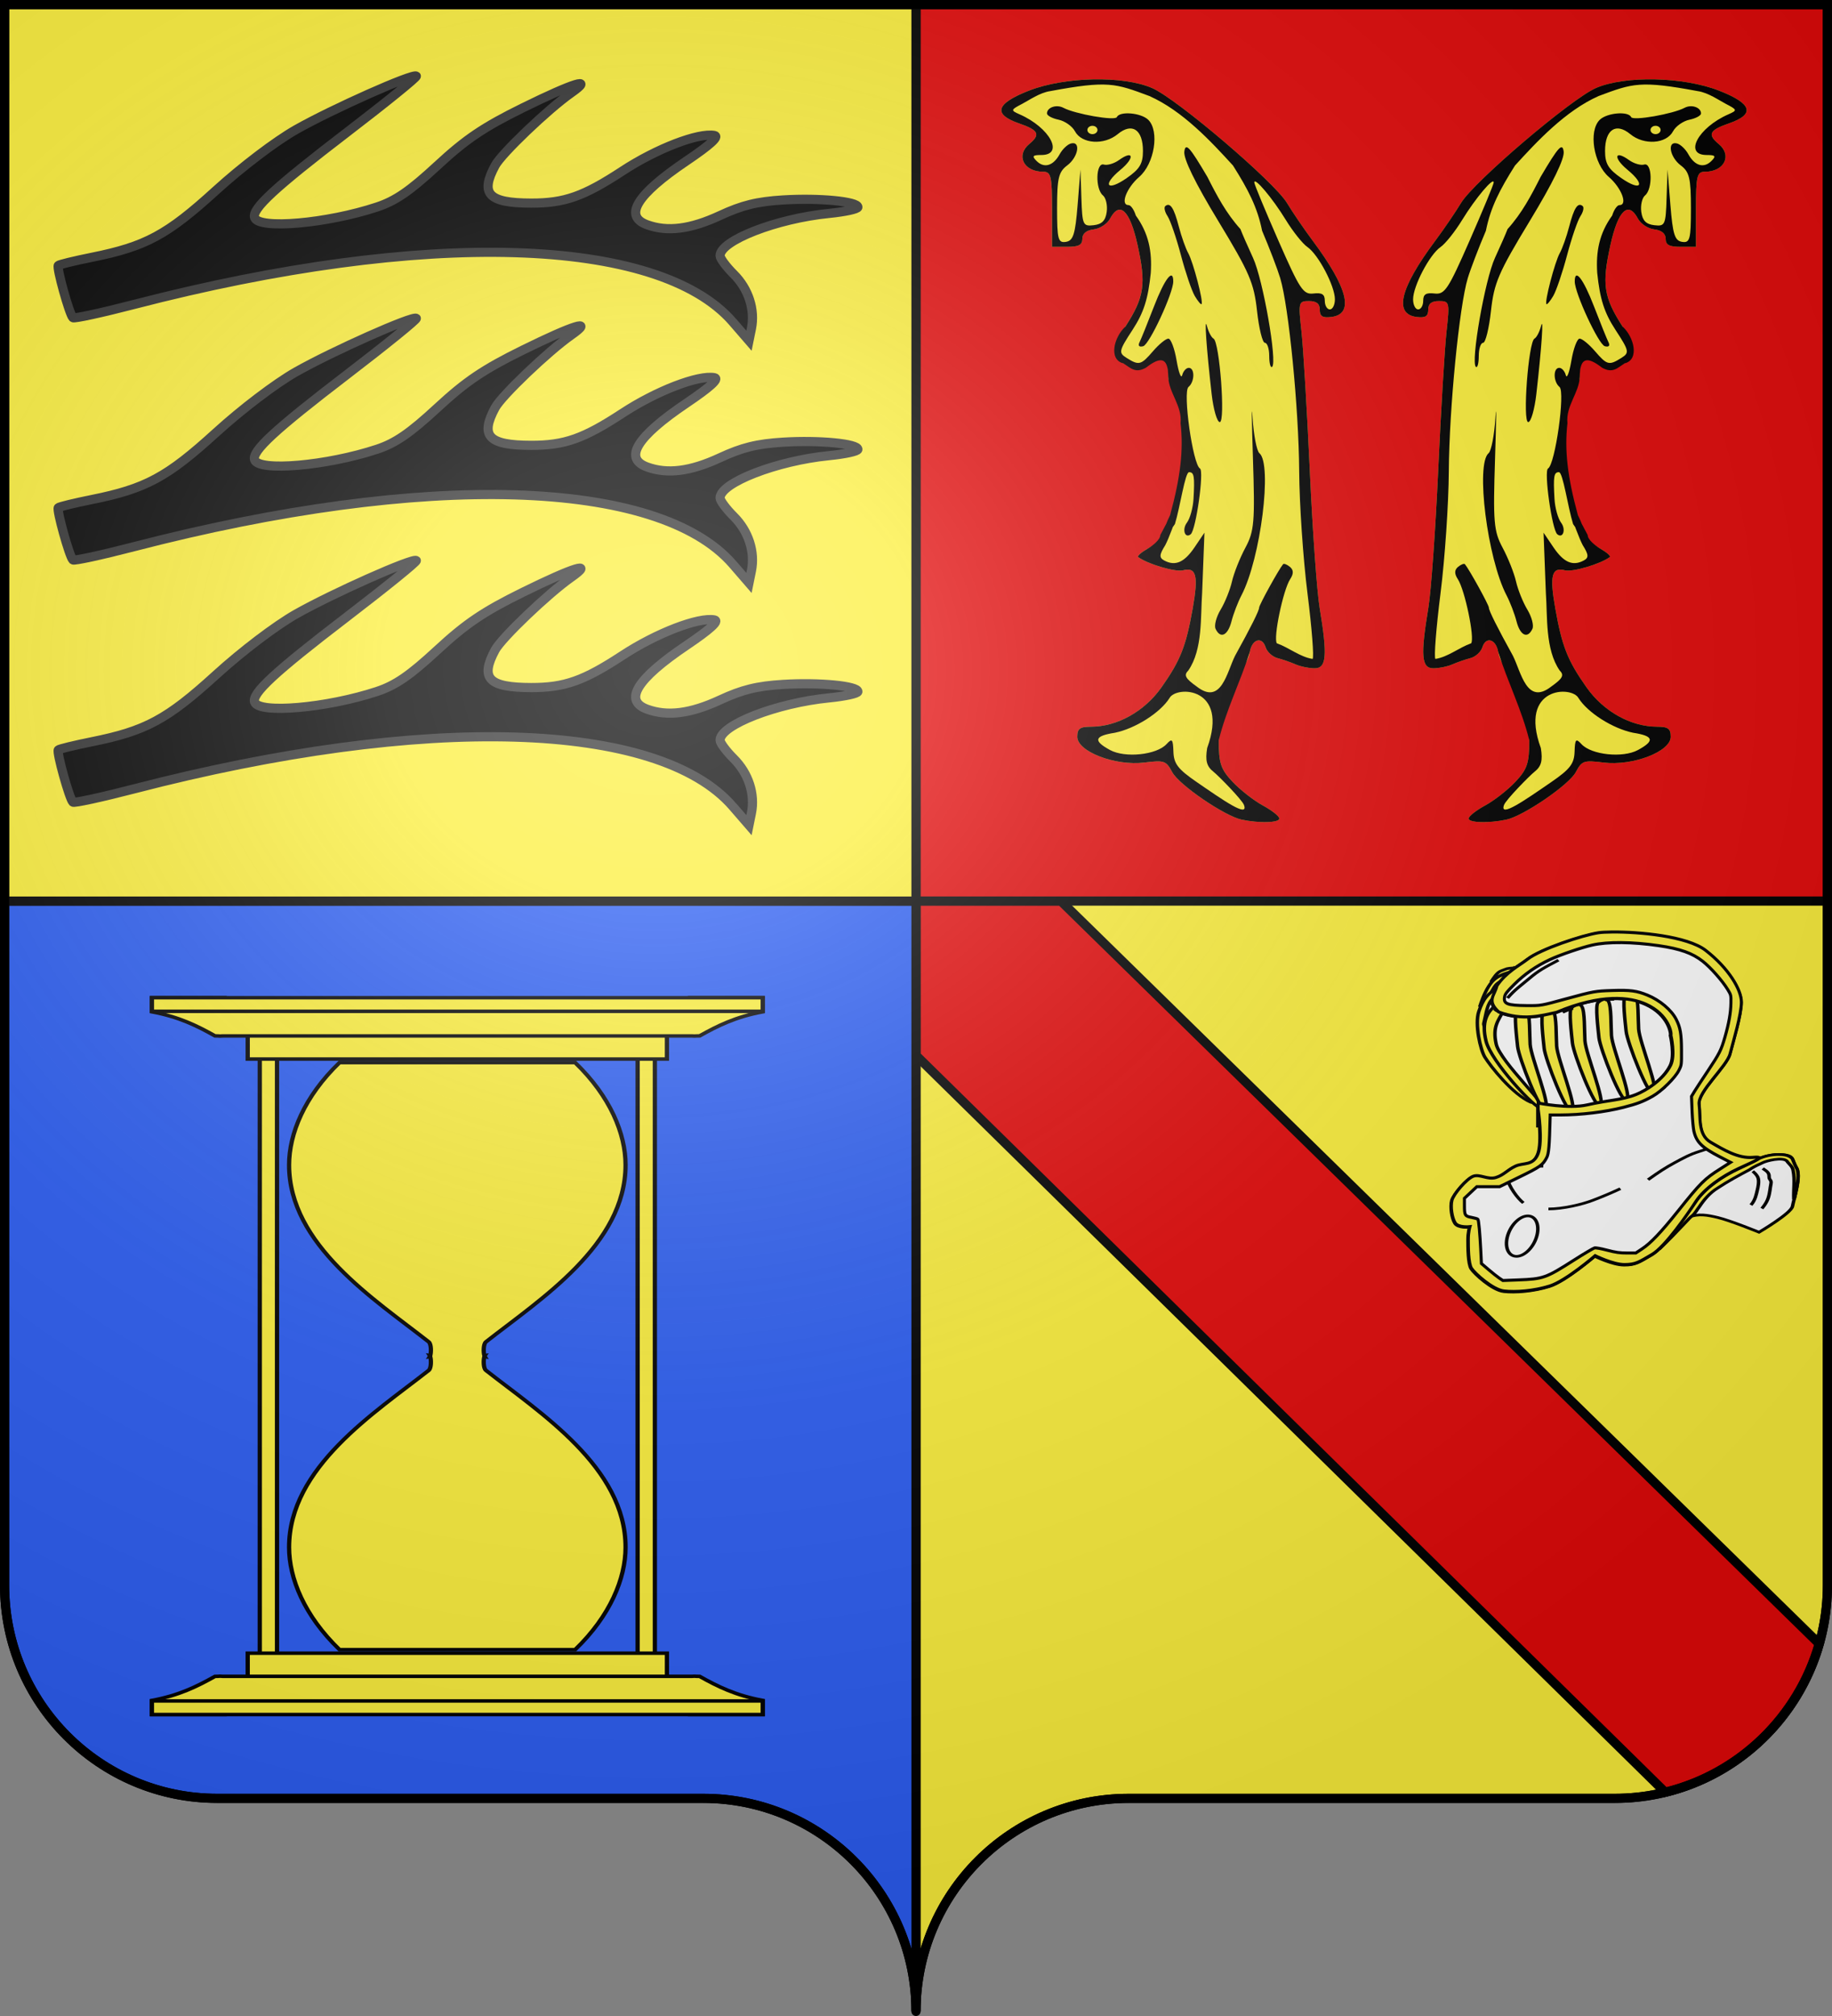 <?xml version="1.0" encoding="UTF-8" standalone="no"?>
<svg
   xmlns:dc="http://purl.org/dc/elements/1.1/"
   xmlns:cc="http://creativecommons.org/ns#"
   xmlns:rdf="http://www.w3.org/1999/02/22-rdf-syntax-ns#"
   xmlns:svg="http://www.w3.org/2000/svg"
   xmlns="http://www.w3.org/2000/svg"
   xmlns:xlink="http://www.w3.org/1999/xlink"
   xmlns:sodipodi="http://sodipodi.sourceforge.net/DTD/sodipodi-0.dtd"
   xmlns:inkscape="http://www.inkscape.org/namespaces/inkscape"
   height="660"
   width="600"
   version="1.0"
   id="svg2"
   sodipodi:version="0.32"
   inkscape:version="0.48.1 "
   sodipodi:docname="Blason_Badevel.svg"
   inkscape:output_extension="org.inkscape.output.svg.inkscape">
  <rect width="100%" height="100%" fill="#808080" stroke="none"/>
  <sodipodi:namedview
     inkscape:window-height="1002"
     inkscape:window-width="1280"
     inkscape:pageshadow="2"
     inkscape:pageopacity="0.0"
     guidetolerance="10.0"
     gridtolerance="10.0"
     objecttolerance="10.0"
     borderopacity="1.0"
     bordercolor="#666666"
     pagecolor="#ffffff"
     id="base"
     showgrid="false"
     height="660px"
     inkscape:zoom="1.2121212"
     inkscape:cx="300"
     inkscape:cy="330"
     inkscape:window-x="-8"
     inkscape:window-y="-8"
     inkscape:current-layer="layer1"
     showguides="true"
     inkscape:guide-bbox="true"
     inkscape:window-maximized="1">
    <inkscape:grid
       type="xygrid"
       id="grid3097" />
  </sodipodi:namedview>
  <desc
     id="desc4">Flag of Canton of Valais (Wallis)</desc>
  <defs
     id="defs6">
    <linearGradient
       id="linearGradient2893">
      <stop
         style="stop-color:white;stop-opacity:0.314;"
         offset="0"
         id="stop2895" />
      <stop
         id="stop2897"
         offset="0.19"
         style="stop-color:white;stop-opacity:0.251;" />
      <stop
         style="stop-color:#6b6b6b;stop-opacity:0.125;"
         offset="0.6"
         id="stop2901" />
      <stop
         style="stop-color:black;stop-opacity:0.125;"
         offset="1"
         id="stop2899" />
    </linearGradient>
    <radialGradient
       inkscape:collect="always"
       xlink:href="#linearGradient2893"
       id="radialGradient11919"
       gradientUnits="userSpaceOnUse"
       gradientTransform="matrix(1.551,0,0,1.35,-227.894,-51.264)"
       cx="285.186"
       cy="200.448"
       fx="285.186"
       fy="200.448"
       r="300" />
  </defs>
  <g
     inkscape:groupmode="layer"
     id="layer1"
     inkscape:label="Fond écu"
     style="display:inline">
    <rect
       y="292.857"
       x="298.571"
       height="660"
       width="600"
       id="rect2665"
       style="fill:none;stroke:none" />
    <g
       id="g3194">
      <path
         inkscape:connector-curvature="0"
         id="path14388"
         d="m 300,1.5 0,293.5 298.5,0 0,-293.5 -298.5,0 z"
         style="fill:#e20909;fill-opacity:1;fill-rule:nonzero;stroke:#000000;stroke-width:3;stroke-linecap:butt;stroke-linejoin:miter;stroke-miterlimit:4;stroke-opacity:1;stroke-dasharray:none;stroke-dashoffset:0;marker:none;visibility:visible;display:inline;overflow:visible" />
      <path
         inkscape:connector-curvature="0"
         id="path19854"
         d="m 300,295 0,363.5 c -10e-6,-38.504 31.209,-69.75 69.656,-69.75 38.447,-3e-5 120.741,0 159.188,0 C 567.291,588.75 598.5,557.504 598.5,519 l 0,-224 -298.5,0 z"
         style="fill:#fcef3c;fill-opacity:1;fill-rule:nonzero;stroke:#000000;stroke-width:3;stroke-linecap:butt;stroke-linejoin:miter;stroke-miterlimit:4;stroke-opacity:1;stroke-dasharray:none;stroke-dashoffset:0;marker:none;visibility:visible;display:inline;overflow:visible" />
      <path
         inkscape:connector-curvature="0"
         id="path15284"
         d="m 1.5,295 0,224 c 0,38.504 31.209,69.75 69.656,69.75 38.447,-3e-5 120.741,0 159.188,0 C 268.791,588.75 300,619.996 300,658.5 L 300,295 1.5,295 z"
         style="fill:#2b5df2;fill-opacity:1;fill-rule:nonzero;stroke:#000000;stroke-width:3;stroke-linecap:butt;stroke-linejoin:miter;stroke-miterlimit:4;stroke-opacity:1;stroke-dasharray:none;stroke-dashoffset:0;marker:none;visibility:visible;display:inline;overflow:visible" />
      <path
         inkscape:connector-curvature="0"
         id="rect3718"
         d="M 1.5,1.5 1.5,295 300,295 300,1.5 1.5,1.5 z"
         style="fill:#fcef3c;fill-opacity:1;fill-rule:nonzero;stroke:#000000;stroke-width:3;stroke-linecap:butt;stroke-linejoin:miter;stroke-miterlimit:4;stroke-opacity:1;stroke-dasharray:none;stroke-dashoffset:0;marker:none;visibility:visible;display:inline;overflow:visible" />
      <path
         style="fill:#e20909;fill-opacity:1;fill-rule:evenodd;stroke:#000000;stroke-width:3;stroke-linecap:butt;stroke-linejoin:miter;stroke-miterlimit:4;stroke-opacity:1;stroke-dasharray:none;display:inline"
         d="m 300.062,295.031 0,50.531 L 545.375,586.75 c 24.292,-5.931 43.602,-24.636 50.438,-48.594 L 347.5,295.031 l -47.438,0 z"
         id="path2654"
         inkscape:connector-curvature="0" />
      <g
         transform="translate(6.014,5.54)"
         id="g3182">
        <g
           transform="matrix(0.752,0,0,0.621,232.977,-39.436)"
           id="g5675">
          <g
             id="g5677"
             inkscape:label="Fond écu"
             style="display:inline" />
          <g
             id="g5679"
             inkscape:label="Meubles">
            <g
               id="g5048"
               style="fill:#000000;stroke:none"
               transform="matrix(0.175,0,0,0.175,127.929,235.104)" />
            <g
               transform="matrix(2.2,0,0,2.2,85.96,80.235)"
               id="g2402">
              <path
                 inkscape:connector-curvature="0"
                 id="path1933"
                 d="m 62.294,184.76 c -3.385,-0.862 -12.42,-8.332 -13.766,-11.382 -1.216,-2.755 -1.556,-2.898 -5.508,-2.307 -5.774,0.864 -13.288,-2.628 -13.288,-6.175 0,-1.949 0.514,-2.411 2.684,-2.411 5.2,0 10.613,-3.65 13.974,-9.424 3.761,-6.461 4.859,-9.817 6.194,-18.932 1.152,-7.863 0.711,-9.958 -1.921,-9.123 -1.492,0.473 -7.016,-1.502 -8.871,-3.172 -0.242,-0.218 0.546,-1.086 1.75,-1.93 1.204,-0.844 2.875,-2.034 2.875,-3.103 3.896,-10.278 6.857,-22.772 3.701,-34.104 -0.627,-0.209 -2.387,-2.067 -2.387,-4.13 0,-4.871 -0.845,-5.577 -3.59,-2.999 l -2.176,0.794 -3.125,-0.955 -1.13,-2.451 1.544,-6.36 c 3.77,-7.1 4.139,-10.145 2.384,-19.679 -1.513,-8.218 -3.522,-10.51 -5.42,-6.184 -0.543,1.238 -2,2.394 -3.237,2.57 -1.446,0.205 -2.25,1.009 -2.25,2.25 0,1.478 -0.703,1.93 -3,1.93 l -3,0 0,-9 c 0,-8 -0.2,-9 -1.8,-9 -3.819,0 -5.415,-3.928 -2.7,-6.643 2.268,-2.268 1.841,-3.317 -2,-4.922 -5.277,-2.205 -4.651,-4.746 1.938,-7.863 7.057,-3.339 18.609,-3.637 24.352,-0.629 4.895,2.564 24.192,22.463 26.723,27.557 1.093,2.2 3.384,6.269 5.091,9.041 7.026,11.411 8.265,17.622 3.646,18.278 -1.711,0.243 -2.25,-0.176 -2.25,-1.75 0,-1.45 -0.643,-2.07 -2.145,-2.07 -2.057,0 -2.118,0.297 -1.481,7.25 0.365,3.987 1.107,18.95 1.649,33.25 0.541,14.3 1.418,29.15 1.948,33 1.578,11.467 1.372,14.5 -0.985,14.5 -1.107,0 -2.795,-0.417 -3.75,-0.927 -0.955,-0.51 -2.567,-1.187 -3.581,-1.505 -1.015,-0.318 -2.085,-1.494 -2.377,-2.614 -0.698,-2.671 -2.684,-1.956 -3.124,1.124 -0.19,1.332 -0.793,2.966 -1.34,3.632 -2.854,7.524 -4.709,10.737 -4.814,17.535 0,5.494 0.401,6.949 2.75,9.968 1.512,1.945 4.213,4.496 6,5.67 1.788,1.174 3.25,2.58 3.25,3.125 0,1.012 -3.953,1.153 -7.438,0.265 z"
                 style="fill:#fcef3c;fill-opacity:1"
                 sodipodi:nodetypes="csssssssssccscccccsssscccssssssssssssssssssccsssc" />
              <path
                 inkscape:connector-curvature="0"
                 id="path1927"
                 d="m 62.294,184.76 c -3.385,-0.862 -12.42,-8.332 -13.766,-11.382 -1.216,-2.755 -1.556,-2.898 -5.508,-2.307 -5.774,0.864 -13.288,-2.628 -13.288,-6.175 0,-1.949 0.514,-2.411 2.684,-2.411 5.2,0 10.613,-3.65 13.974,-9.424 3.761,-6.461 4.859,-9.817 6.194,-18.932 1.152,-7.863 0.711,-9.958 -1.921,-9.123 -1.492,0.473 -7.016,-1.502 -8.871,-3.172 -0.242,-0.218 0.546,-1.086 1.75,-1.93 1.204,-0.844 2.626,-2.284 2.626,-3.352 6.701,-15.632 2.275,-0.504 0.982,2.426 -1.187,2.289 -1.227,3.014 -0.199,3.677 2.184,1.41 3.97,0.467 6.001,-3.171 l 1.954,-3.5 -0.458,14.457 c -0.338,5.666 0.154,13.482 -2.725,18.553 -0.946,1.14 -0.617,1.908 1.658,3.864 4.867,4.61 5.97,-3.494 7.587,-7.375 3.149,-6.902 4.764,-10.815 4.764,-11.542 0,-0.635 3.881,-9.153 4.735,-10.392 0.164,-0.238 0.778,0.046 1.364,0.632 0.731,0.731 0.747,1.652 0.05,2.933 -1.4,2.576 -3.392,14.166 -2.642,15.379 2.412,1.036 4.589,3.284 7.073,3.743 0.312,-0.312 -0.141,-7.364 -1.006,-15.67 -0.866,-8.306 -1.607,-21.511 -1.648,-29.343 -0.078,-15.003 -2.066,-39.486 -3.754,-46.241 -0.55,-2.2 -2.163,-7.306 -3.586,-11.346 C 65.393,38.002 63.538,33.722 60.559,28.007 56.22,22.251 50.591,14.901 44.008,11.355 37.243,8.302 35.819,7.599 24.359,10.18 c -2.062,0.362 -4.208,2.211 -5.531,3.042 -2.293,1.442 -2.316,1.559 -0.5,2.524 6,3.191 8.879,9.739 4.282,9.739 -1.734,0 -1.904,0.263 -0.927,1.441 1.502,1.81 3.302,1.162 4.57,-1.645 0.538,-1.191 1.541,-2.345 2.229,-2.564 2.006,-0.639 1.448,3.279 -0.75,5.269 -1.698,1.537 -2,3.08 -2,10.228 0,7.478 0.196,8.381 1.75,8.085 1.448,-0.276 1.847,-1.8 2.314,-8.823 l 0.564,-8.49 0.186,6.82 c 0.176,6.455 0.307,6.802 2.436,6.5 1.639,-0.233 2.339,-1.1 2.578,-3.191 0.18,-1.58 -0.157,-3.357 -0.75,-3.95 -1.557,-1.557 -1.408,-7.964 0.172,-7.392 0.688,0.249 2.04,-0.236 3.006,-1.077 2.905,-2.531 3.161,-0.535 0.299,2.327 -3.689,3.689 -2.694,5.294 1.233,1.989 2.575,-2.167 3.212,-3.454 3.212,-6.491 0,-5.142 -2.151,-6.882 -4.994,-4.04 -2.714,2.714 -7.134,2.354 -8.47,-0.689 -0.53,-1.207 -1.992,-2.453 -3.25,-2.769 -1.258,-0.316 -2.286,-0.989 -2.286,-1.496 0,-1.454 1.877,-2.237 3.25,-1.356 2.341,1.503 10.243,3.17 10.583,2.233 0.543,-1.495 4.816,-1.045 6.227,0.655 2.247,2.708 1.218,10.517 -1.803,13.675 -2.522,2.637 -3.808,6.752 -2.11,6.752 0.448,0 1.096,1.125 1.441,2.5 2.552,4.282 3.238,8.618 2.962,13.75 -0.539,6.294 -1.396,9.531 -3.614,13.65 -2.719,5.049 -2.795,5.486 -1.173,6.718 2.454,1.864 2.841,1.744 5.235,-1.619 1.175,-1.65 2.54,-3 3.034,-3 0.494,0 1.227,2.362 1.631,5.25 0.403,2.888 0.902,4.463 1.108,3.5 0.206,-0.963 0.792,-1.75 1.301,-1.75 1.231,0 1.189,3.338 -0.057,4.584 -1.166,1.166 0.857,18.571 2.271,19.535 0.855,0.583 -0.784,14.712 -1.828,15.756 -1.137,1.137 -1.766,-1.154 -0.758,-2.766 0.619,-0.99 1.208,-3.557 1.309,-5.705 0.256,-5.417 0.12,-6.404 -0.879,-6.404 -0.798,0 -1.773,8.416 -2.803,12.434 -3.712,6.67 -2.325,1.2 -0.94,-2.184 2.06,-9.146 2.661,-15.565 2.058,-21.999 0.355,-4.157 -2.299,-7.183 -2.444,-11.084 0,-4.955 -1.644,-4.798 -4.4,-2.21 -2.145,1.469 -3.056,0.026 -4.49,-1.034 -2.953,-0.906 -1.866,-6.288 0.414,-8.811 3.77,-7.1 4.139,-10.145 2.384,-19.679 -1.513,-8.218 -3.522,-10.51 -5.42,-6.184 -0.543,1.238 -2,2.394 -3.237,2.57 -1.446,0.205 -2.25,1.009 -2.25,2.25 0,1.478 -0.703,1.93 -3,1.93 l -3,0 0,-9 c 0,-8 -0.2,-9 -1.8,-9 -3.819,0 -5.415,-3.928 -2.7,-6.643 2.268,-2.268 1.841,-3.317 -2,-4.922 -5.277,-2.205 -4.651,-4.746 1.938,-7.863 7.057,-3.339 18.609,-3.637 24.352,-0.629 4.895,2.564 24.192,22.463 26.723,27.557 1.093,2.2 3.384,6.269 5.091,9.041 7.026,11.411 8.265,17.622 3.646,18.278 -1.711,0.243 -2.25,-0.176 -2.25,-1.75 0,-1.45 -0.643,-2.07 -2.145,-2.07 -2.057,0 -2.118,0.297 -1.481,7.25 0.365,3.987 1.107,18.95 1.649,33.25 0.541,14.3 1.418,29.15 1.948,33 1.578,11.467 1.372,14.5 -0.985,14.5 -1.107,0 -2.795,-0.417 -3.75,-0.927 -0.955,-0.51 -2.567,-1.187 -3.581,-1.505 -1.015,-0.318 -2.085,-1.494 -2.377,-2.614 -0.698,-2.671 -2.684,-1.956 -3.124,1.124 -1.839,7.069 -4.701,13.94 -6.154,21.167 0,5.494 0.401,6.949 2.75,9.968 1.512,1.945 4.212,4.496 6,5.67 1.788,1.174 3.25,2.58 3.25,3.125 0,1.012 -3.953,1.153 -7.438,0.265 z m 0.434,-3.535 c -0.38,-1.238 -5.049,-7.007 -6.031,-7.945 -1.352,-1.291 -1.657,-2.674 -1.252,-5.69 4.422,-14.727 -6.141,-14.993 -7.463,-11.96 -1.811,3.475 -6.737,7.291 -10.819,8.302 -4.07,0.764 -4.331,1.917 -0.935,4.142 2.988,1.958 9.204,1.167 11.173,-1.422 1.103,-1.45 1.28,-1.211 1.363,1.833 0.078,2.872 0.904,4.173 4.6,7.25 5.175,4.308 10.356,8.718 9.364,5.489 z M 80.732,60.068 c 0,-3.188 -3.278,-10.739 -5.441,-12.534 -0.943,-0.783 -2.865,-3.701 -4.272,-6.486 -2.638,-5.223 -6.324,-10.509 -6.239,-8.948 0.026,0.487 2.168,6.735 4.759,13.885 4.266,11.772 4.923,12.97 6.952,12.687 1.698,-0.237 2.241,0.187 2.241,1.75 0,1.135 0.45,2.063 1,2.063 0.55,0 1,-1.088 1,-2.417 z M 33.732,19.485 c 0,-0.55 -0.45,-1 -1,-1 -0.55,0 -1,0.45 -1,1 0,0.55 0.45,1 1,1 0.55,0 1,-0.45 1,-1 z M 57.108,139.024 c -0.309,-0.804 0.144,-2.874 1.005,-4.601 0.861,-1.726 1.871,-4.766 2.244,-6.754 0.373,-1.989 1.562,-5.613 2.642,-8.054 1.771,-4.003 1.918,-6.117 1.506,-21.534 -0.252,-9.403 -0.283,-13.722 -0.069,-9.599 0.214,4.123 0.818,7.926 1.343,8.45 2.607,2.607 0.251,25.257 -3.542,34.053 -0.711,1.65 -1.602,4.463 -1.979,6.25 -0.72,3.416 -2.202,4.258 -3.15,1.788 z M 56.33,82.735 C 55.29,71.68 54.842,63.813 55.406,66.485 c 0.29,1.375 0.874,2.725 1.298,3 1.198,0.777 2.387,20 1.237,20 -0.537,0 -1.263,-3.038 -1.612,-6.75 z m 11.402,-9.083 c 0,-1.742 -0.388,-3.167 -0.862,-3.167 -0.474,0 -1.173,-3.428 -1.552,-7.618 -0.612,-6.753 -1.485,-9.205 -7.695,-21.6 -4.572,-9.126 -6.898,-14.902 -6.698,-16.632 0.253,-2.185 1.052,-1.12 4.557,6.079 1.885,4.516 3.706,8.705 6.549,12.521 0.293,0.963 1.419,4.078 2.502,6.922 1.972,5.179 4.837,25.022 3.767,26.092 -0.313,0.313 -0.568,-0.857 -0.568,-2.598 z M 42.051,70.36 c 0.313,-0.756 1.607,-4.633 2.875,-8.616 2.102,-6.598 3.806,-9.265 3.806,-5.954 0,2.799 -4.717,15.1 -5.948,15.511 -0.795,0.265 -1.081,-0.102 -0.734,-0.941 z m 10.926,-11.127 c -0.6,-1.237 -1.828,-5.623 -2.728,-9.748 -0.9,-4.125 -2.091,-8.331 -2.646,-9.347 -0.555,-1.016 -0.754,-2.104 -0.441,-2.417 0.96,-0.96 1.706,0.417 2.676,4.936 0.511,2.38 1.345,5.228 1.853,6.328 0.99,2.143 3.072,11.802 2.638,12.236 -0.144,0.144 -0.752,-0.751 -1.353,-1.987 z"
                 style="fill:#000000;fill-opacity:1"
                 sodipodi:nodetypes="csssssssssccsccccccssssccsssccccssssssssscccsssssssssssssssssccssssssssssssscccccccsssscccsssssssssssssssssccsssccscccssssccsssssssccsssccssssssssccsssccssssccssccsssccssssssc" />
            </g>
          </g>
          <g
             id="g5685"
             inkscape:label="Reflet final" />
          <g
             id="g5687"
             inkscape:label="Contour final" />
        </g>
        <use
           height="660"
           width="600"
           transform="matrix(-1,0,0,1,887.971,0)"
           id="use5689"
           xlink:href="#g5675"
           y="0"
           x="0" />
      </g>
      <g
         transform="translate(-1.591,0.945)"
         id="g3177">
        <path
           inkscape:connector-curvature="0"
           style="fill:#000000;stroke:#313131;stroke-width:3;stroke-miterlimit:4;stroke-opacity:1;stroke-dasharray:none;display:inline"
           d="M 241.607,104.497 C 217.171,76.28 140.747,74.025 45.534,98.713 c -10.656,2.763 -19.689,4.721 -20.074,4.351 -1.145,-1.103 -5.43,-16.466 -4.77,-17.102 0.335,-0.322 5.267,-1.521 10.96,-2.665 17.678,-3.55 24.635,-7.294 40.656,-21.883 8.499,-7.739 19.53,-16.117 26.205,-19.904 11.899,-6.75 38.389,-18.535 39.424,-17.538 0.322,0.31 -9.926,8.612 -22.772,18.449 -23.677,18.13 -31.155,25.039 -30.184,27.889 1.326,3.893 23.718,1.938 40.144,-3.505 6.007,-1.991 10.691,-5.21 19.706,-13.545 9.41,-8.7 15.145,-12.569 28.074,-18.938 16.621,-8.188 23.551,-10.322 15.754,-4.851 -7.576,5.316 -22.774,19.826 -24.896,23.768 -5.026,9.34 -2.2,12.289 11.793,12.311 10.934,0.017 17.178,-2.182 29.913,-10.534 11.114,-7.288 24.854,-12.587 30.112,-11.612 1.679,0.311 -1.352,3.067 -9.2,8.364 -16.27,10.98 -20.618,18.02 -12.878,20.854 6.661,2.439 14.207,1.485 23.927,-3.026 7.232,-3.356 12.098,-4.554 20.641,-5.081 11.854,-0.731 24.49,0.485 24.49,2.356 0,0.617 -4.244,1.541 -9.43,2.053 -17.19,1.696 -35.702,8.885 -35.702,13.864 0,0.871 2.016,3.588 4.481,6.037 4.85,4.819 7.048,11.603 5.781,17.842 l -0.799,3.934 -5.284,-6.102 z"
           id="path2390"
           sodipodi:nodetypes="csssssssssssssssssssssssssccc" />
        <use
           height="660"
           width="600"
           transform="translate(0,79.3)"
           id="use6447"
           xlink:href="#path2390"
           y="0"
           x="0" />
        <use
           height="660"
           width="600"
           transform="translate(0,79.3)"
           id="use6449"
           xlink:href="#use6447"
           y="0"
           x="0" />
      </g>
      <g
         id="g6516"
         inkscape:label="Calque 1"
         transform="matrix(1.443,0,0,1.187,-509.487,-323.94)"
         style="fill:#fcef3c">
        <g
           id="g6133"
           style="fill:#fcef3c;display:inline"
           transform="matrix(1.261,0,0,1.261,148.939,535.832)">
          <g
             transform="matrix(0.517,0,0,0.517,552.341,-220.576)"
             style="fill:#fcef3c;fill-opacity:1;stroke:#000000;stroke-width:1.479;stroke-miterlimit:4;stroke-opacity:1;stroke-dasharray:none;display:inline"
             id="g5978">
            <g
               style="fill:#fcef3c;fill-opacity:1;stroke:#000000;stroke-width:1.479;stroke-miterlimit:4;stroke-opacity:1;stroke-dasharray:none"
               id="g5980"
               transform="translate(1.483,-0.052)">
              <path
                 id="path5982"
                 d="m -638.528,472.95 c -12.281,14.379 -17.534,30.169 -17.549,43.232 -0.039,33.893 29.794,56.934 48.615,74.911 0.908,0.867 0.882,4.457 0.532,5.835 -0.045,-0.008 -0.091,-0.009 -0.135,-0.018 0.029,0.054 0.054,0.118 0.081,0.198 8.1e-4,0.002 -8e-4,0.007 0,0.009 -8e-4,0.002 8.1e-4,0.007 0,0.009 -0.027,0.08 -0.052,0.144 -0.081,0.198 0.044,-0.009 0.09,-0.011 0.135,-0.018 0.35,1.378 0.376,4.967 -0.532,5.835 -18.822,17.977 -48.654,41.018 -48.615,74.911 0.015,13.063 5.268,28.853 17.549,43.232 l 82.044,0 c 12.281,-14.379 17.534,-30.169 17.549,-43.232 0.039,-33.893 -29.794,-56.934 -48.615,-74.911 -0.908,-0.867 -0.891,-4.457 -0.541,-5.835 0.048,0.008 0.097,0.009 0.144,0.018 -0.029,-0.054 -0.064,-0.118 -0.09,-0.198 8e-4,-0.002 -8e-4,-0.007 0,-0.009 -8e-4,-0.002 8e-4,-0.007 0,-0.009 0.027,-0.08 0.061,-0.144 0.09,-0.198 -0.047,0.009 -0.097,0.01 -0.144,0.018 -0.35,-1.378 -0.367,-4.967 0.541,-5.835 18.822,-17.977 48.654,-41.018 48.615,-74.911 -0.015,-13.063 -5.268,-28.853 -17.549,-43.232 l -82.044,0 z"
                 style="fill:#fcef3c;fill-opacity:1;fill-rule:evenodd;stroke:#000000;stroke-width:1.479;stroke-linecap:butt;stroke-linejoin:miter;stroke-miterlimit:4;stroke-opacity:1;stroke-dasharray:none"
                 inkscape:connector-curvature="0" />
              <g
                 style="fill:#fcef3c;fill-opacity:1;stroke:#000000;stroke-width:1.479;stroke-miterlimit:4;stroke-opacity:1;stroke-dasharray:none"
                 id="g5984">
                <rect
                   style="fill:#fcef3c;fill-opacity:1;fill-rule:nonzero;stroke:#000000;stroke-width:1.479;stroke-linecap:round;stroke-miterlimit:4;stroke-opacity:1;stroke-dasharray:none;stroke-dashoffset:0"
                   id="rect5986"
                   width="5.996"
                   height="254.293"
                   x="-666.277"
                   y="469.97" />
                <rect
                   style="fill:#fcef3c;fill-opacity:1;fill-rule:nonzero;stroke:#000000;stroke-width:1.479;stroke-linecap:round;stroke-miterlimit:4;stroke-opacity:1;stroke-dasharray:none;stroke-dashoffset:0;display:inline"
                   id="rect5988"
                   width="5.996"
                   height="254.293"
                   x="-534.731"
                   y="469.97" />
              </g>
            </g>
            <g
               style="fill:#fcef3c;fill-opacity:1;stroke:#000000;stroke-width:1.479;stroke-miterlimit:4;stroke-opacity:1;stroke-dasharray:none"
               id="g5990">
              <g
                 style="fill:#fcef3c;fill-opacity:1;stroke:#000000;stroke-width:1.479;stroke-miterlimit:4;stroke-opacity:1;stroke-dasharray:none"
                 transform="translate(0.02,0)"
                 id="g5992">
                <rect
                   style="fill:#fcef3c;fill-opacity:1;fill-rule:nonzero;stroke:#000000;stroke-width:1.479;stroke-linecap:round;stroke-miterlimit:4;stroke-opacity:1;stroke-dasharray:none;stroke-dashoffset:0"
                   id="rect5994"
                   width="145.952"
                   height="15.345"
                   x="-669.019"
                   y="722.741" />
                <path
                   style="fill:#fcef3c;fill-opacity:1;fill-rule:nonzero;stroke:#000000;stroke-width:1.479;stroke-linecap:round;stroke-miterlimit:4;stroke-opacity:1;stroke-dasharray:none;stroke-dashoffset:0"
                   d="m -678.637,732.463 c -0.232,0.009 -0.49,0.043 -0.777,0.062 l -0.137,0 c -0.26,0.016 -0.509,0.031 -0.869,0.031 -6.372,4.328 -12.522,8.045 -21.946,10.17 l 0,5.984 25.329,0 0,-2.542 161.988,0 0,2.542 25.329,0 0,-5.984 c -9.424,-2.124 -15.573,-5.841 -21.946,-10.17 -0.344,0 -0.617,-0.016 -0.869,-0.031 -0.053,-0.003 -0.133,0.003 -0.183,0 -0.621,-0.041 -1.039,-0.085 -1.6,0 l -163.496,0 c -0.299,-0.045 -0.556,-0.072 -0.823,-0.062 z"
                   id="path5996"
                   inkscape:connector-curvature="0" />
                <rect
                   style="fill:#fcef3c;fill-opacity:1;fill-rule:nonzero;stroke:#000000;stroke-width:1.479;stroke-linecap:round;stroke-miterlimit:4;stroke-opacity:1;stroke-dasharray:none;stroke-dashoffset:0"
                   id="rect5998"
                   width="212.638"
                   height="5.754"
                   x="-702.362"
                   y="742.942" />
              </g>
              <g
                 transform="matrix(1,0,0,-1,0.02,1194.13)"
                 id="g6000"
                 style="fill:#fcef3c;fill-opacity:1;stroke:#000000;stroke-width:1.479;stroke-miterlimit:4;stroke-opacity:1;stroke-dasharray:none;display:inline">
                <rect
                   style="fill:#fcef3c;fill-opacity:1;fill-rule:nonzero;stroke:#000000;stroke-width:1.479;stroke-linecap:round;stroke-miterlimit:4;stroke-opacity:1;stroke-dasharray:none;stroke-dashoffset:0"
                   id="rect6002"
                   width="145.952"
                   height="15.345"
                   x="-669.019"
                   y="722.741" />
                <path
                   style="fill:#fcef3c;fill-opacity:1;fill-rule:nonzero;stroke:#000000;stroke-width:1.479;stroke-linecap:round;stroke-miterlimit:4;stroke-opacity:1;stroke-dasharray:none;stroke-dashoffset:0"
                   d="m -678.637,732.463 c -0.232,0.009 -0.49,0.043 -0.777,0.062 l -0.137,0 c -0.26,0.016 -0.509,0.031 -0.869,0.031 -6.372,4.328 -12.522,8.045 -21.946,10.17 l 0,5.984 25.329,0 0,-2.542 161.988,0 0,2.542 25.329,0 0,-5.984 c -9.424,-2.124 -15.573,-5.841 -21.946,-10.17 -0.344,0 -0.617,-0.016 -0.869,-0.031 -0.053,-0.003 -0.133,0.003 -0.183,0 -0.621,-0.041 -1.039,-0.085 -1.6,0 l -163.496,0 c -0.299,-0.045 -0.556,-0.072 -0.823,-0.062 z"
                   id="path6004"
                   inkscape:connector-curvature="0" />
                <rect
                   style="fill:#fcef3c;fill-opacity:1;fill-rule:nonzero;stroke:#000000;stroke-width:1.479;stroke-linecap:round;stroke-miterlimit:4;stroke-opacity:1;stroke-dasharray:none;stroke-dashoffset:0"
                   id="rect6006"
                   width="212.638"
                   height="5.754"
                   x="-702.362"
                   y="742.942" />
              </g>
            </g>
          </g>
        </g>
      </g>
      <g
         id="g6920"
         transform="matrix(0.262,0,0,0.263,436.678,291.592)"
         style="fill:#ffffff;fill-opacity:1;stroke:#000000;stroke-width:3.812;stroke-miterlimit:4;stroke-opacity:1;stroke-dasharray:none">
        <g
           style="fill:#ffffff;fill-opacity:1;stroke:#000000;stroke-width:3.812;stroke-miterlimit:4;stroke-opacity:1;stroke-dasharray:none;display:inline"
           inkscape:label="Fond écu"
           id="g6922" />
        <g
           inkscape:label="Meubles"
           id="g6924"
           style="fill:#ffffff;fill-opacity:1;stroke:#000000;stroke-width:3.812;stroke-miterlimit:4;stroke-opacity:1;stroke-dasharray:none">
          <g
             transform="translate(-117.596,-235.493)"
             inkscape:label="Calque 1"
             id="g3645"
             style="fill:#ffffff;fill-opacity:1;stroke:#000000;stroke-width:3.812;stroke-miterlimit:4;stroke-opacity:1;stroke-dasharray:none">
            <g
               sodipodi:insensitive="true"
               id="g7133"
               transform="translate(109.318,303.367)"
               style="fill:#ffffff;fill-opacity:1;stroke:#000000;stroke-width:3.812;stroke-miterlimit:4;stroke-opacity:1;stroke-dasharray:none" />
          </g>
          <g
             id="g2558"
             style="fill:#ffffff;fill-opacity:1;stroke:#000000;stroke-width:3.812;stroke-miterlimit:4;stroke-opacity:1;stroke-dasharray:none">
            <g
               id="g3752"
               style="fill:#ffffff;fill-opacity:1;stroke:#000000;stroke-width:3.812;stroke-miterlimit:4;stroke-opacity:1;stroke-dasharray:none">
              <g
                 transform="matrix(0.599,0,0,0.461,142.258,31.336)"
                 inkscape:label="Calque 1"
                 id="g2430"
                 style="fill:#ffffff;fill-opacity:1;stroke:#000000;stroke-width:7.251;stroke-miterlimit:4;stroke-opacity:1;stroke-dasharray:none">
                <g
                   style="fill:#ffffff;fill-opacity:1;stroke:#000000;stroke-width:1.861;stroke-miterlimit:4;stroke-opacity:1;stroke-dasharray:none;display:inline"
                   id="g2432"
                   transform="matrix(3.897,0,0,3.897,-109.548,94.165)">
                  <path
                     id="path2434"
                     d="m 76.516,109.515 c 10.34,2.068 18.612,2.068 22.059,2.068 3.447,0 11.719,-1.379 17.923,-3.447 6.204,-2.068 13.787,-1.379 18.612,-6.204 4.825,-4.825 11.719,-8.961 13.787,-14.476 2.068,-5.515 2.757,-6.204 3.447,-11.029 0.689,-4.825 -0.689,-19.301 -2.068,-25.505 -1.379,-6.204 -8.272,-16.544 -13.787,-18.612 -5.515,-2.068 -14.476,-3.447 -18.612,-3.447 -4.136,0 -13.787,3.447 -19.301,5.515 -5.515,2.068 -8.272,4.825 -11.029,6.204 -2.757,1.379 -4.136,2.757 -7.583,2.757 -3.447,0 -11.719,0 -15.855,-2.757 -4.136,-2.757 -6.893,-1.379 -7.583,-6.893 -0.689,-5.515 -1.379,-6.204 0,-9.651 1.379,-3.447 3.447,-6.204 5.515,-8.961"
                     style="fill:#ffffff;fill-opacity:1;fill-rule:evenodd;stroke:#000000;stroke-width:1.861;stroke-linecap:butt;stroke-linejoin:miter;stroke-miterlimit:4;stroke-opacity:1;stroke-dasharray:none;display:inline"
                     sodipodi:nodetypes="csssssssssssssss"
                     inkscape:connector-curvature="0" />
                  <g
                     transform="translate(28.263,14.476)"
                     style="fill:#ffffff;fill-opacity:1;stroke:#000000;stroke-width:1.861;stroke-miterlimit:4;stroke-opacity:1;stroke-dasharray:none"
                     id="g2436">
                    <path
                       style="fill:#ffffff;fill-opacity:1;fill-rule:evenodd;stroke:#000000;stroke-width:1.861;stroke-linecap:butt;stroke-linejoin:miter;stroke-miterlimit:4;stroke-opacity:1;stroke-dasharray:none;display:inline"
                       d="m 38.237,8.184 -15.11,7.799 -4.387,8.286 -2.437,8.286 0.487,10.236 9.261,19.985 10.236,17.06 20.472,21.447 65.316,-5.362 c 0,0 7.799,-42.894 7.311,-46.306 C 128.9,46.203 100.629,0.385 100.629,0.385 L 58.222,7.209 38.237,8.184 z"
                       id="path2438"
                       inkscape:connector-curvature="0" />
                    <path
                       sodipodi:nodetypes="ccssscscccsssssssssssscsssscsssssscc"
                       id="path2440"
                       d="m 48.44,108.005 0,-16.62 c 0,0 16.156,4.259 26.279,1.251 11.503,-3.418 18.568,-3.233 26.306,-7.311 4.825,-2.543 14.256,-9.759 18.319,-20.252 2.654,-6.855 0.097,-20.816 0.097,-20.816 C 119.941,43.522 118.668,30.172 106.192,22.846 97.605,17.804 82.106,15.398 58.185,28.484 50.046,30.787 40.361,34.448 27.406,28.32 20.493,20.284 25.275,16.63 26.366,10.049 31.372,0.48 38.12,-3.747 42.821,-8.467 c 6.922,-6.95 29.118,-16.487 37.822,-18.236 8.703,-1.749 45.258,0 57.443,12.246 12.185,12.246 19.148,27.117 19.148,35.864 0,8.747 -4.352,27.117 -6.092,35.864 -1.741,8.747 -17.407,26.242 -16.537,34.989 0.87,8.747 -0.87,20.994 6.092,26.242 6.963,5.248 14.796,11.371 22.629,10.497 7.833,-0.875 0.87,2.624 -7.833,7.873 -8.703,5.248 -18.277,13.996 -22.629,22.743 -4.352,8.747 -16.537,31.49 -23.499,36.739 -6.963,5.248 -8.703,6.998 -14.796,6.998 -6.092,0 -15.666,-6.123 -15.666,-6.123 0,0 -15.666,17.495 -24.37,20.994 -8.703,3.499 -18.277,4.374 -24.37,3.499 -6.092,-0.875 -15.666,-12.246 -17.407,-15.745 -1.741,-3.499 -1.741,-14.87 -1.741,-20.119 0,-5.248 0.87,-8.747 0.87,-8.747 0,0 -6.092,0.875 -7.833,-2.624 -1.741,-3.499 -2.611,-11.371 -1.741,-15.745 0.87,-4.374 7.833,-14.87 11.314,-16.62 3.481,-1.749 7.833,2.624 12.185,0.875 4.352,-1.749 6.092,-5.248 10.444,-7.873 4.352,-2.624 9.574,0 12.185,-8.747 2.611,-8.747 0,-30.616 0,-30.616 l 0,12.246 z"
                       style="fill:#ffffff;fill-opacity:1;fill-rule:evenodd;stroke:#000000;stroke-width:1.861;stroke-linecap:butt;stroke-linejoin:miter;stroke-miterlimit:4;stroke-opacity:1;stroke-dasharray:none"
                       inkscape:connector-curvature="0" />
                    <path
                       sodipodi:nodetypes="csssss"
                       id="path2442"
                       d="m 100.746,16.102 c 1.67,3.238 1.326,16.887 1.662,23.738 0.439,8.961 11.127,42.172 8.227,44.975 -2.805,2.711 -14.325,-35.872 -14.923,-43.428 -0.507,-6.406 -2.03,-22.385 -0.531,-24.264 1.715,-2.151 4.319,-3.437 5.565,-1.021 z"
                       style="fill:#fcef3c;fill-opacity:1;fill-rule:evenodd;stroke:#000000;stroke-width:1.861;stroke-linecap:butt;stroke-linejoin:miter;stroke-miterlimit:4;stroke-opacity:1;stroke-dasharray:none"
                       inkscape:connector-curvature="0" />
                    <path
                       sodipodi:nodetypes="cccc"
                       id="path2448"
                       d="m 31.77,2.536 c -8.255,-1.717 -12.657,14.793 -14.476,21.886 8.719,-11.922 6.188,-14.002 11.202,-17.75 0,0 1.896,0 3.274,-4.136 z"
                       style="fill:#fcef3c;fill-opacity:1;fill-rule:evenodd;stroke:#000000;stroke-width:1.861;stroke-linecap:butt;stroke-linejoin:miter;stroke-miterlimit:4;stroke-opacity:1;stroke-dasharray:none"
                       inkscape:connector-curvature="0" />
                    <path
                       sodipodi:nodetypes="csccc"
                       id="path2450"
                       d="m 35.906,-2.634 c -4.825,0.517 -3.31,0.335 -7.066,2.068 -2.24,1.034 -3.964,4.653 -5.515,7.755 4.636,-5.293 7.932,-5.938 9.995,-6.893 1.249,-0.732 1.896,-1.551 2.585,-2.93 z"
                       style="fill:#fcef3c;fill-opacity:1;fill-rule:evenodd;stroke:#000000;stroke-width:1.861;stroke-linecap:butt;stroke-linejoin:miter;stroke-miterlimit:4;stroke-opacity:1;stroke-dasharray:none"
                       inkscape:connector-curvature="0" />
                    <path
                       style="fill:#fcef3c;fill-opacity:1;fill-rule:evenodd;stroke:#000000;stroke-width:1.861;stroke-linecap:butt;stroke-linejoin:miter;stroke-miterlimit:4;stroke-opacity:1;stroke-dasharray:none;display:inline"
                       d="m 27.979,11.166 c -6.393,3.057 -9.113,8.637 -11.157,16.445 -2.316,8.849 0.891,26.702 3.23,31.624 3.004,6.321 14.906,25.905 24.688,31.355 2.923,1.629 -26.13,-49.933 -25.268,-54.587 1.637,-8.833 1.749,-13.566 5.097,-17.727 1.85,-1.862 4.689,-7.72 3.411,-7.109 z"
                       id="path2452"
                       sodipodi:nodetypes="csssscs"
                       inkscape:connector-curvature="0" />
                    <path
                       sodipodi:nodetypes="csssss"
                       id="path2454"
                       d="m 25.708,23.35 c 0.967,-1.112 5.034,2.184 4.417,3.655 -2.968,7.079 -6.032,11.166 -4.015,23.124 C 28.2,62.514 55.636,95.217 50.608,95.079 46.736,94.973 23.259,62.01 20.668,48.086 18.184,34.738 21.16,28.58 25.708,23.35 z"
                       style="fill:#fcef3c;fill-opacity:1;fill-rule:evenodd;stroke:#000000;stroke-width:1.861;stroke-linecap:butt;stroke-linejoin:miter;stroke-miterlimit:4;stroke-opacity:1;stroke-dasharray:none;display:inline"
                       inkscape:connector-curvature="0" />
                    <path
                       id="path2456"
                       d="m 51.761,97.147 c 0,10.34 0,17.923 0,22.059 0,4.136 -1.379,12.408 -1.379,16.544"
                       style="fill:#ffffff;fill-opacity:1;fill-rule:evenodd;stroke:#000000;stroke-width:1.861;stroke-linecap:butt;stroke-linejoin:miter;stroke-miterlimit:4;stroke-opacity:1;stroke-dasharray:none"
                       sodipodi:nodetypes="csc"
                       inkscape:connector-curvature="0" />
                    <path
                       sodipodi:nodetypes="cccssccscsssc"
                       id="path2458"
                       d="m 176.79,126.721 c -5.674,0.198 -9.906,2.812 -9.906,2.812 l -0.25,0.062 c -0.624,1.217 -5.515,3.88 -11.156,7.281 -8.703,5.248 -18.273,14.003 -22.625,22.75 -1.281,2.575 -3.288,6.396 -5.594,10.594 l 1.719,0 c 5.515,-2.757 10.329,-1.524 15.844,0.175 6.588,2.029 22.062,10.169 22.062,10.169 -1e-5,-1e-5 17.217,-13.112 17.906,-17.938 0.689,-4.825 4.851,-21.36 2.094,-26.875 -2.757,-5.515 -0.7,-8.279 -7.594,-8.969 -0.862,-0.086 -1.689,-0.091 -2.5,-0.062 z"
                       style="fill:#ffffff;fill-opacity:1;fill-rule:evenodd;stroke:#000000;stroke-width:1.861;stroke-linecap:butt;stroke-linejoin:miter;stroke-miterlimit:4;stroke-opacity:1;stroke-dasharray:none"
                       inkscape:connector-curvature="0" />
                    <path
                       sodipodi:nodetypes="ccccccccccccccccc"
                       id="path2460"
                       d="m 176.79,126.721 c -3.563,0.142 -7.202,1.199 -10.219,3 -2.993,2.286 -6.877,4.442 -10.29,6.672 -8.954,5.411 -17.157,12.539 -22.553,21.594 -2.134,4.089 -15.674,27.946 -20.361,34.411 10.255,-12.666 16.64,-22.591 17.857,-23.378 1.55,-1.683 2.403,-4.025 3.63,-5.994 2.556,-4.915 5.576,-9.728 10.004,-13.175 5.33,-4.576 11.103,-8.595 16.878,-12.571 3.391,-2.985 5.2,-3.555 6.888,-4.749 2.205,-1.523 10.785,-4.186 13.132,-1.348 1.054,2.143 3.168,3.711 3.423,6.915 1,6.415 0.107,12.914 0.318,19.359 0.379,0.812 0.631,-2.735 0.935,-3.708 0.852,-5.465 2.038,-11.101 0.953,-16.615 -1.084,-2.495 -1.888,-5.097 -2.746,-7.676 -2.241,-2.646 -5.163,-2.707 -7.848,-2.737 z"
                       style="fill:#fcef3c;fill-opacity:1;fill-rule:evenodd;stroke:#000000;stroke-width:1.861;stroke-linecap:butt;stroke-linejoin:miter;stroke-miterlimit:4;stroke-opacity:1;stroke-dasharray:none"
                       inkscape:connector-curvature="0" />
                    <path
                       id="path2462"
                       d="m 31.901,142.715 c 0.975,6.337 5.849,14.623 8.774,17.548"
                       style="fill:#ffffff;fill-opacity:1;fill-rule:evenodd;stroke:#000000;stroke-width:1.861;stroke-linecap:butt;stroke-linejoin:miter;stroke-miterlimit:4;stroke-opacity:1;stroke-dasharray:none"
                       inkscape:connector-curvature="0" />
                    <path
                       id="path2464"
                       d="m 54.086,164.448 c 7.799,0 18.07,-3.127 23.919,-6.051 5.849,-2.925 9.749,-5.076 14.623,-8.001"
                       style="fill:#ffffff;fill-opacity:1;fill-rule:evenodd;stroke:#000000;stroke-width:1.861;stroke-linecap:butt;stroke-linejoin:miter;stroke-miterlimit:4;stroke-opacity:1;stroke-dasharray:none"
                       sodipodi:nodetypes="csc"
                       inkscape:connector-curvature="0" />
                    <path
                       id="path2466"
                       d="m 107.453,144.177 c 5.849,-5.362 9.261,-8.286 14.136,-11.698 4.874,-3.412 8.286,-5.849 13.161,-7.799 4.874,-1.95 5.849,-2.925 10.236,-2.925"
                       style="fill:#ffffff;fill-opacity:1;fill-rule:evenodd;stroke:#000000;stroke-width:1.861;stroke-linecap:butt;stroke-linejoin:miter;stroke-miterlimit:4;stroke-opacity:1;stroke-dasharray:none"
                       inkscape:connector-curvature="0" />
                    <path
                       sodipodi:nodetypes="csssc"
                       id="path2468"
                       d="m 168.869,136.378 c 2.925,2.437 3.412,3.412 3.412,5.849 0,2.437 1.462,1.95 0.975,4.874 -0.487,2.925 -0.487,5.849 -1.462,9.749 -0.975,3.899 -3.412,7.311 -3.412,7.311"
                       style="fill:#ffffff;fill-opacity:1;fill-rule:evenodd;stroke:#000000;stroke-width:1.861;stroke-linecap:butt;stroke-linejoin:miter;stroke-miterlimit:4;stroke-opacity:1;stroke-dasharray:none"
                       inkscape:connector-curvature="0" />
                    <path
                       id="path2470"
                       d="m 162.533,161.725 c 2.437,-3.412 2.925,-7.799 3.412,-10.236 0.487,-2.437 0.975,-5.849 0.487,-8.286 -0.487,-2.437 -2.925,-4.874 -2.925,-4.874"
                       style="fill:#ffffff;fill-opacity:1;fill-rule:evenodd;stroke:#000000;stroke-width:1.861;stroke-linecap:butt;stroke-linejoin:miter;stroke-miterlimit:4;stroke-opacity:1;stroke-dasharray:none"
                       inkscape:connector-curvature="0" />
                    <path
                       sodipodi:type="arc"
                       style="fill:#ffffff;fill-opacity:1;fill-rule:nonzero;stroke:#000000;stroke-width:1.861;stroke-miterlimit:4;stroke-opacity:1;stroke-dasharray:none"
                       id="path2472"
                       sodipodi:cx="-84.788071"
                       sodipodi:cy="64.70797"
                       sodipodi:rx="7.5826731"
                       sodipodi:ry="14.476012"
                       d="m -77.205,64.708 c 0,7.995 -3.395,14.476 -7.583,14.476 -4.188,0 -7.583,-6.481 -7.583,-14.476 0,-7.995 3.395,-14.476 7.583,-14.476 4.188,0 7.583,6.481 7.583,14.476 z"
                       transform="matrix(0.956,0.292,-0.292,0.956,139.98,146.173)" />
                    <path
                       sodipodi:nodetypes="csssss"
                       id="path7736"
                       d="m 86.19,20.492 c 1.67,3.238 1.326,16.887 1.662,23.738 0.439,8.961 11.127,42.172 8.227,44.975 -2.805,2.711 -14.325,-35.872 -14.923,-43.428 -0.507,-6.406 -2.03,-22.385 -0.531,-24.264 1.715,-2.151 4.319,-3.437 5.565,-1.021 z"
                       style="fill:#fcef3c;fill-opacity:1;fill-rule:evenodd;stroke:#000000;stroke-width:1.861;stroke-linecap:butt;stroke-linejoin:miter;stroke-miterlimit:4;stroke-opacity:1;stroke-dasharray:none;display:inline"
                       inkscape:connector-curvature="0" />
                    <path
                       sodipodi:nodetypes="csssss"
                       id="path7738"
                       d="m 71.987,24.173 c 1.67,3.238 1.326,16.887 1.662,23.738 0.439,8.961 11.127,42.172 8.227,44.975 -2.805,2.711 -14.325,-35.872 -14.923,-43.428 -0.507,-6.406 -2.03,-22.385 -0.531,-24.264 1.715,-2.151 4.319,-3.437 5.565,-1.021 z"
                       style="fill:#fcef3c;fill-opacity:1;fill-rule:evenodd;stroke:#000000;stroke-width:1.861;stroke-linecap:butt;stroke-linejoin:miter;stroke-miterlimit:4;stroke-opacity:1;stroke-dasharray:none;display:inline"
                       inkscape:connector-curvature="0" />
                    <path
                       sodipodi:nodetypes="csssss"
                       id="path7740"
                       d="m 56.837,27.855 c 1.67,3.238 1.326,16.887 1.662,23.738 0.439,8.961 11.127,42.172 8.227,44.975 -2.805,2.711 -14.325,-35.872 -14.923,-43.428 -0.507,-6.406 -2.03,-22.385 -0.531,-24.264 1.715,-2.151 4.319,-3.437 5.565,-1.021 z"
                       style="fill:#fcef3c;fill-opacity:1;fill-rule:evenodd;stroke:#000000;stroke-width:1.861;stroke-linecap:butt;stroke-linejoin:miter;stroke-miterlimit:4;stroke-opacity:1;stroke-dasharray:none;display:inline"
                       inkscape:connector-curvature="0" />
                    <path
                       sodipodi:nodetypes="csssss"
                       id="path7742"
                       d="m 42.634,26.628 c 1.67,3.238 1.326,16.887 1.662,23.738 0.439,8.961 11.127,42.172 8.227,44.975 -2.805,2.711 -14.325,-35.872 -14.923,-43.428 -0.507,-6.406 -2.03,-22.385 -0.531,-24.264 1.715,-2.151 4.319,-3.437 5.565,-1.021 z"
                       style="fill:#fcef3c;fill-opacity:1;fill-rule:evenodd;stroke:#000000;stroke-width:1.861;stroke-linecap:butt;stroke-linejoin:miter;stroke-miterlimit:4;stroke-opacity:1;stroke-dasharray:none;display:inline"
                       inkscape:connector-curvature="0" />
                  </g>
                  <path
                     sodipodi:nodetypes="cc"
                     id="path2474"
                     d="m 68.933,44.533 c 5.17,1.034 5.859,0.689 5.859,0.689"
                     style="fill:#ffffff;fill-opacity:1;fill-rule:evenodd;stroke:#000000;stroke-width:1.861;stroke-linecap:butt;stroke-linejoin:miter;stroke-miterlimit:4;stroke-opacity:1;stroke-dasharray:none"
                     inkscape:connector-curvature="0" />
                  <path
                     id="path2476"
                     d="m 89.958,42.649 c 1.723,-1.034 2.413,-1.379 5.515,-2.757"
                     style="fill:#ffffff;fill-opacity:1;fill-rule:evenodd;stroke:#000000;stroke-width:1.861;stroke-linecap:butt;stroke-linejoin:miter;stroke-miterlimit:4;stroke-opacity:1;stroke-dasharray:none"
                     inkscape:connector-curvature="0" />
                  <path
                     id="path2478"
                     d="m 112.706,34.033 c 2.068,0 2.068,-0.345 4.825,-0.345"
                     style="fill:#ffffff;fill-opacity:1;fill-rule:evenodd;stroke:#000000;stroke-width:1.861;stroke-linecap:butt;stroke-linejoin:miter;stroke-miterlimit:4;stroke-opacity:1;stroke-dasharray:none"
                     inkscape:connector-curvature="0" />
                  <path
                     sodipodi:nodetypes="cc"
                     id="path2480"
                     d="m 53.483,40.177 c 0.526,1.072 1.198,1.379 2.576,2.413"
                     style="fill:#ffffff;fill-opacity:1;fill-rule:evenodd;stroke:#000000;stroke-width:1.861;stroke-linecap:butt;stroke-linejoin:miter;stroke-miterlimit:4;stroke-opacity:1;stroke-dasharray:none"
                     inkscape:connector-curvature="0" />
                  <path
                     id="path2482"
                     d="m 54.802,26.795 c -0.345,1.723 -1.043,1.74 -1.387,3.808"
                     style="fill:#ffffff;fill-opacity:1;fill-rule:evenodd;stroke:#000000;stroke-width:1.861;stroke-linecap:butt;stroke-linejoin:miter;stroke-miterlimit:4;stroke-opacity:1;stroke-dasharray:none"
                     sodipodi:nodetypes="cc"
                     inkscape:connector-curvature="0" />
                  <path
                     sodipodi:nodetypes="csc"
                     id="path2484"
                     d="m 131.607,31.373 c 5.362,1.95 9.321,5.292 12.186,7.799 3.899,3.412 8.286,10.236 8.774,18.035"
                     style="fill:#ffffff;fill-opacity:1;fill-rule:evenodd;stroke:#000000;stroke-width:1.861;stroke-linecap:butt;stroke-linejoin:miter;stroke-miterlimit:4;stroke-opacity:1;stroke-dasharray:none"
                     inkscape:connector-curvature="0" />
                  <path
                     id="path2486"
                     d="m 107.235,111.311 c 5.362,-0.975 9.261,-1.462 13.648,-2.925 4.387,-1.462 9.261,-3.899 13.648,-5.849 4.387,-1.95 7.311,-5.362 10.236,-8.286"
                     style="fill:#ffffff;fill-opacity:1;fill-rule:evenodd;stroke:#000000;stroke-width:1.861;stroke-linecap:butt;stroke-linejoin:miter;stroke-miterlimit:4;stroke-opacity:1;stroke-dasharray:none"
                     inkscape:connector-curvature="0" />
                  <path
                     sodipodi:nodetypes="csc"
                     id="path2488"
                     d="m 60.442,32.835 c 3.899,-5.849 7.228,-8.774 11.698,-13.648 5.146,-5.611 7.799,-7.336 15.598,-12.673"
                     style="fill:#ffffff;fill-opacity:1;fill-rule:evenodd;stroke:#000000;stroke-width:1.861;stroke-linecap:butt;stroke-linejoin:miter;stroke-miterlimit:4;stroke-opacity:1;stroke-dasharray:none"
                     inkscape:connector-curvature="0" />
                  <path
                     sodipodi:nodetypes="cssc"
                     id="path2490"
                     d="m 78.515,40.818 c 5.515,-1e-6 8.617,-3.447 12.753,-4.825 4.136,-1.379 5.608,-2.674 9.995,-4.136 5.17,-1.723 7.927,-2.757 11.374,-3.447"
                     style="fill:#ffffff;fill-opacity:1;fill-rule:evenodd;stroke:#000000;stroke-width:1.861;stroke-linecap:butt;stroke-linejoin:miter;stroke-miterlimit:4;stroke-opacity:1;stroke-dasharray:none"
                     inkscape:connector-curvature="0" />
                </g>
              </g>
              <g
                 transform="matrix(0.253,0,0,0.196,399.009,200.235)"
                 inkscape:label="Calque 1"
                 id="g3690"
                 style="fill:#ffffff;fill-opacity:1;stroke:#000000;stroke-width:17.129;stroke-miterlimit:4;stroke-opacity:1;stroke-dasharray:none" />
            </g>
          </g>
        </g>
        <g
           inkscape:label="Reflet final"
           id="g6962"
           style="fill:#ffffff;fill-opacity:1;stroke:#000000;stroke-width:3.812;stroke-miterlimit:4;stroke-opacity:1;stroke-dasharray:none" />
        <g
           inkscape:label="Contour final"
           id="g6964"
           style="fill:#ffffff;fill-opacity:1;stroke:#000000;stroke-width:3.812;stroke-miterlimit:4;stroke-opacity:1;stroke-dasharray:none" />
      </g>
      <path
         style="fill:#fcef3c;fill-opacity:1;fill-rule:evenodd;stroke:#000000;stroke-width:1;stroke-linecap:butt;stroke-linejoin:miter;stroke-miterlimit:4;stroke-opacity:1;stroke-dasharray:none;display:inline"
         d="m 528.081,305.117 c -1.986,0.017 -3.595,0.095 -4.594,0.25 -5.325,0.826 -18.921,5.343 -23.156,8.625 -2.876,2.229 -6.999,4.2 -10.062,8.719 -0.668,3.107 -3.574,4.831 0.656,8.625 7.926,2.893 13.832,1.181 18.812,0.094 14.636,-6.179 24.121,-5.037 29.375,-2.656 7.633,3.459 8.431,9.747 8.125,10.094 0,0 1.562,6.607 -0.062,9.844 -2.486,4.954 -8.266,8.362 -11.219,9.562 -4.735,1.926 -9.056,1.824 -16.094,3.438 -6.194,1.42 -16.094,-0.594 -16.094,-0.594 l 0,2.062 c 0,0 1.598,10.339 0,14.469 -1.598,4.13 -4.775,2.886 -7.438,4.125 -2.663,1.239 -3.744,2.893 -6.406,3.719 -2.663,0.826 -5.307,-1.232 -7.438,-0.406 -2.13,0.826 -6.405,5.779 -6.938,7.844 -0.533,2.065 -0.003,5.786 1.062,7.438 1.065,1.652 4.812,1.219 4.812,1.219 0,0 -0.531,1.678 -0.531,4.156 0,2.478 -0.002,7.848 1.062,9.5 1.065,1.652 6.929,6.993 10.656,7.406 3.728,0.413 9.581,0.027 14.906,-1.625 5.325,-1.652 14.906,-9.937 14.906,-9.937 0,0 5.866,2.906 9.594,2.906 3.728,0 4.771,-0.835 9.031,-3.312 4.26,-2.478 11.712,-13.214 14.375,-17.344 2.663,-4.13 8.519,-8.241 13.844,-10.719 5.325,-2.478 9.605,-4.132 4.812,-3.719 -4.793,0.413 -9.584,-2.491 -13.844,-4.969 -4.26,-2.478 -3.218,-8.245 -3.75,-12.375 -0.532,-4.13 9.06,-12.401 10.125,-16.531 1.065,-4.13 3.719,-12.808 3.719,-16.938 0,-4.13 -4.232,-11.156 -11.688,-16.938 -6.057,-4.698 -21.956,-6.105 -30.562,-6.031 z m 2.906,3.469 c 3.737,0.032 7.933,0.379 12.219,1 7.088,1.027 11.097,2.464 14.5,5.156 2.565,2.029 6.358,6.298 8.125,9.188 1.098,1.795 1.109,1.878 1.062,4.469 -0.057,3.167 -0.635,6.523 -1.969,11.156 -1.23,4.273 -1.762,5.328 -5.625,11.125 -1.705,2.558 -3.61,5.443 -4.219,6.438 l -1.094,1.812 0.188,4.906 c 0.114,2.701 0.392,5.632 0.594,6.5 0.833,3.581 2.627,5.353 8.531,8.406 l 3.469,1.781 -3.375,2.156 c -5.167,3.278 -6.391,4.492 -13.812,13.781 -5.545,6.94 -8.99,10.556 -11.719,12.344 l -2.125,1.406 -2.906,0 c -2.316,-1e-5 -3.591,-0.172 -6.406,-0.906 -2.134,-0.556 -3.782,-0.864 -4.219,-0.75 -0.396,0.103 -3.421,1.886 -6.688,3.969 -9.256,5.903 -10.039,6.186 -18.375,6.5 l -4.938,0.188 -1.219,-0.812 c -0.668,-0.453 -2.232,-1.699 -3.5,-2.781 l -2.312,-1.969 -0.188,-3.969 c -0.294,-5.956 -0.692,-10.255 -0.969,-10.531 -0.136,-0.136 -1.064,-0.408 -2.062,-0.594 -2.18,-0.405 -2.344,-0.669 -2.344,-3.969 l 0,-2.281 2.031,-1.906 2.031,-1.906 3.75,0 3.719,0 6.469,-3.156 c 6.836,-3.324 7.697,-3.938 8.969,-6.406 0.658,-1.277 0.864,-3.728 1.094,-12.969 l 0.031,-0.938 3.25,0 c 6.835,-0.01 14.729,-0.969 20.75,-2.5 4.477,-1.138 6.418,-1.872 9.531,-3.625 2.954,-1.663 7.39,-6.029 8.625,-8.5 0.867,-1.733 0.865,-1.745 0.844,-6.656 -0.023,-5.289 -0.382,-7.362 -1.719,-10 -1.574,-3.106 -5.369,-6.304 -9.469,-7.969 -3.495,-1.419 -5.571,-1.692 -11.5,-1.5 -5.532,0.179 -6,0.242 -15.094,2.719 -8.358,2.277 -8.133,2.263 -13.031,2.219 -6.271,-0.057 -7.557,-0.572 -7.125,-2.875 0.174,-0.925 0.749,-1.661 3.156,-4.062 3.341,-3.333 7.28,-6.079 11.688,-8.125 3.429,-1.592 10.31,-3.941 13.875,-4.75 2.483,-0.564 5.763,-0.844 9.5,-0.812 z"
         id="path7746"
         inkscape:connector-curvature="0" />
    </g>
  </g>
  <g
     inkscape:groupmode="layer"
     id="layer2"
     inkscape:label="Meubles"
     style="display:inline" />
  <g
     inkscape:groupmode="layer"
     id="layer3"
     inkscape:label="Reflet final"
     style="display:inline"
     sodipodi:insensitive="true">
    <path
       id="path2875"
       style="fill:url(#radialGradient11919);fill-opacity:1;fill-rule:evenodd;stroke:none;stroke-width:3;stroke-linecap:butt;stroke-linejoin:miter;stroke-miterlimit:4;stroke-dasharray:none;stroke-opacity:1"
       d="M 1.5,1.5 L 1.5,518.991 C 1.5,557.496 32.703,588.746 71.15,588.746 C 109.597,588.746 191.903,588.746 230.35,588.746 C 268.797,588.745 300,619.996 300,658.5 C 300,619.996 331.203,588.746 369.65,588.746 C 408.097,588.745 490.403,588.746 528.85,588.746 C 567.297,588.746 598.5,557.496 598.5,518.991 L 598.5,1.5 L 1.5,1.5 z " />
  </g>
  <g
     inkscape:groupmode="layer"
     id="layer4"
     inkscape:label="Contour final"
     style="display:inline"
     sodipodi:insensitive="true">
    <path
       id="path1572"
       style="fill:none;stroke:#000000;stroke-width:3;stroke-linecap:round;stroke-linejoin:round;stroke-miterlimit:4;stroke-opacity:1;stroke-dasharray:none;stroke-dashoffset:0"
       d="m 300,658.5 c 0,-38.504 31.203,-69.754 69.65,-69.754 38.447,0 120.753,0 159.2,0 38.447,0 69.65,-31.25 69.65,-69.754 l 0,-517.493 L 1.5,1.5 1.5,518.993 c 0,38.504 31.203,69.754 69.65,69.754 38.447,0 120.753,0 159.2,0 38.447,0 69.65,31.25 69.65,69.754 z"
       sodipodi:nodetypes="cssccccssc"
       inkscape:connector-curvature="0" />
  </g>
</svg>
